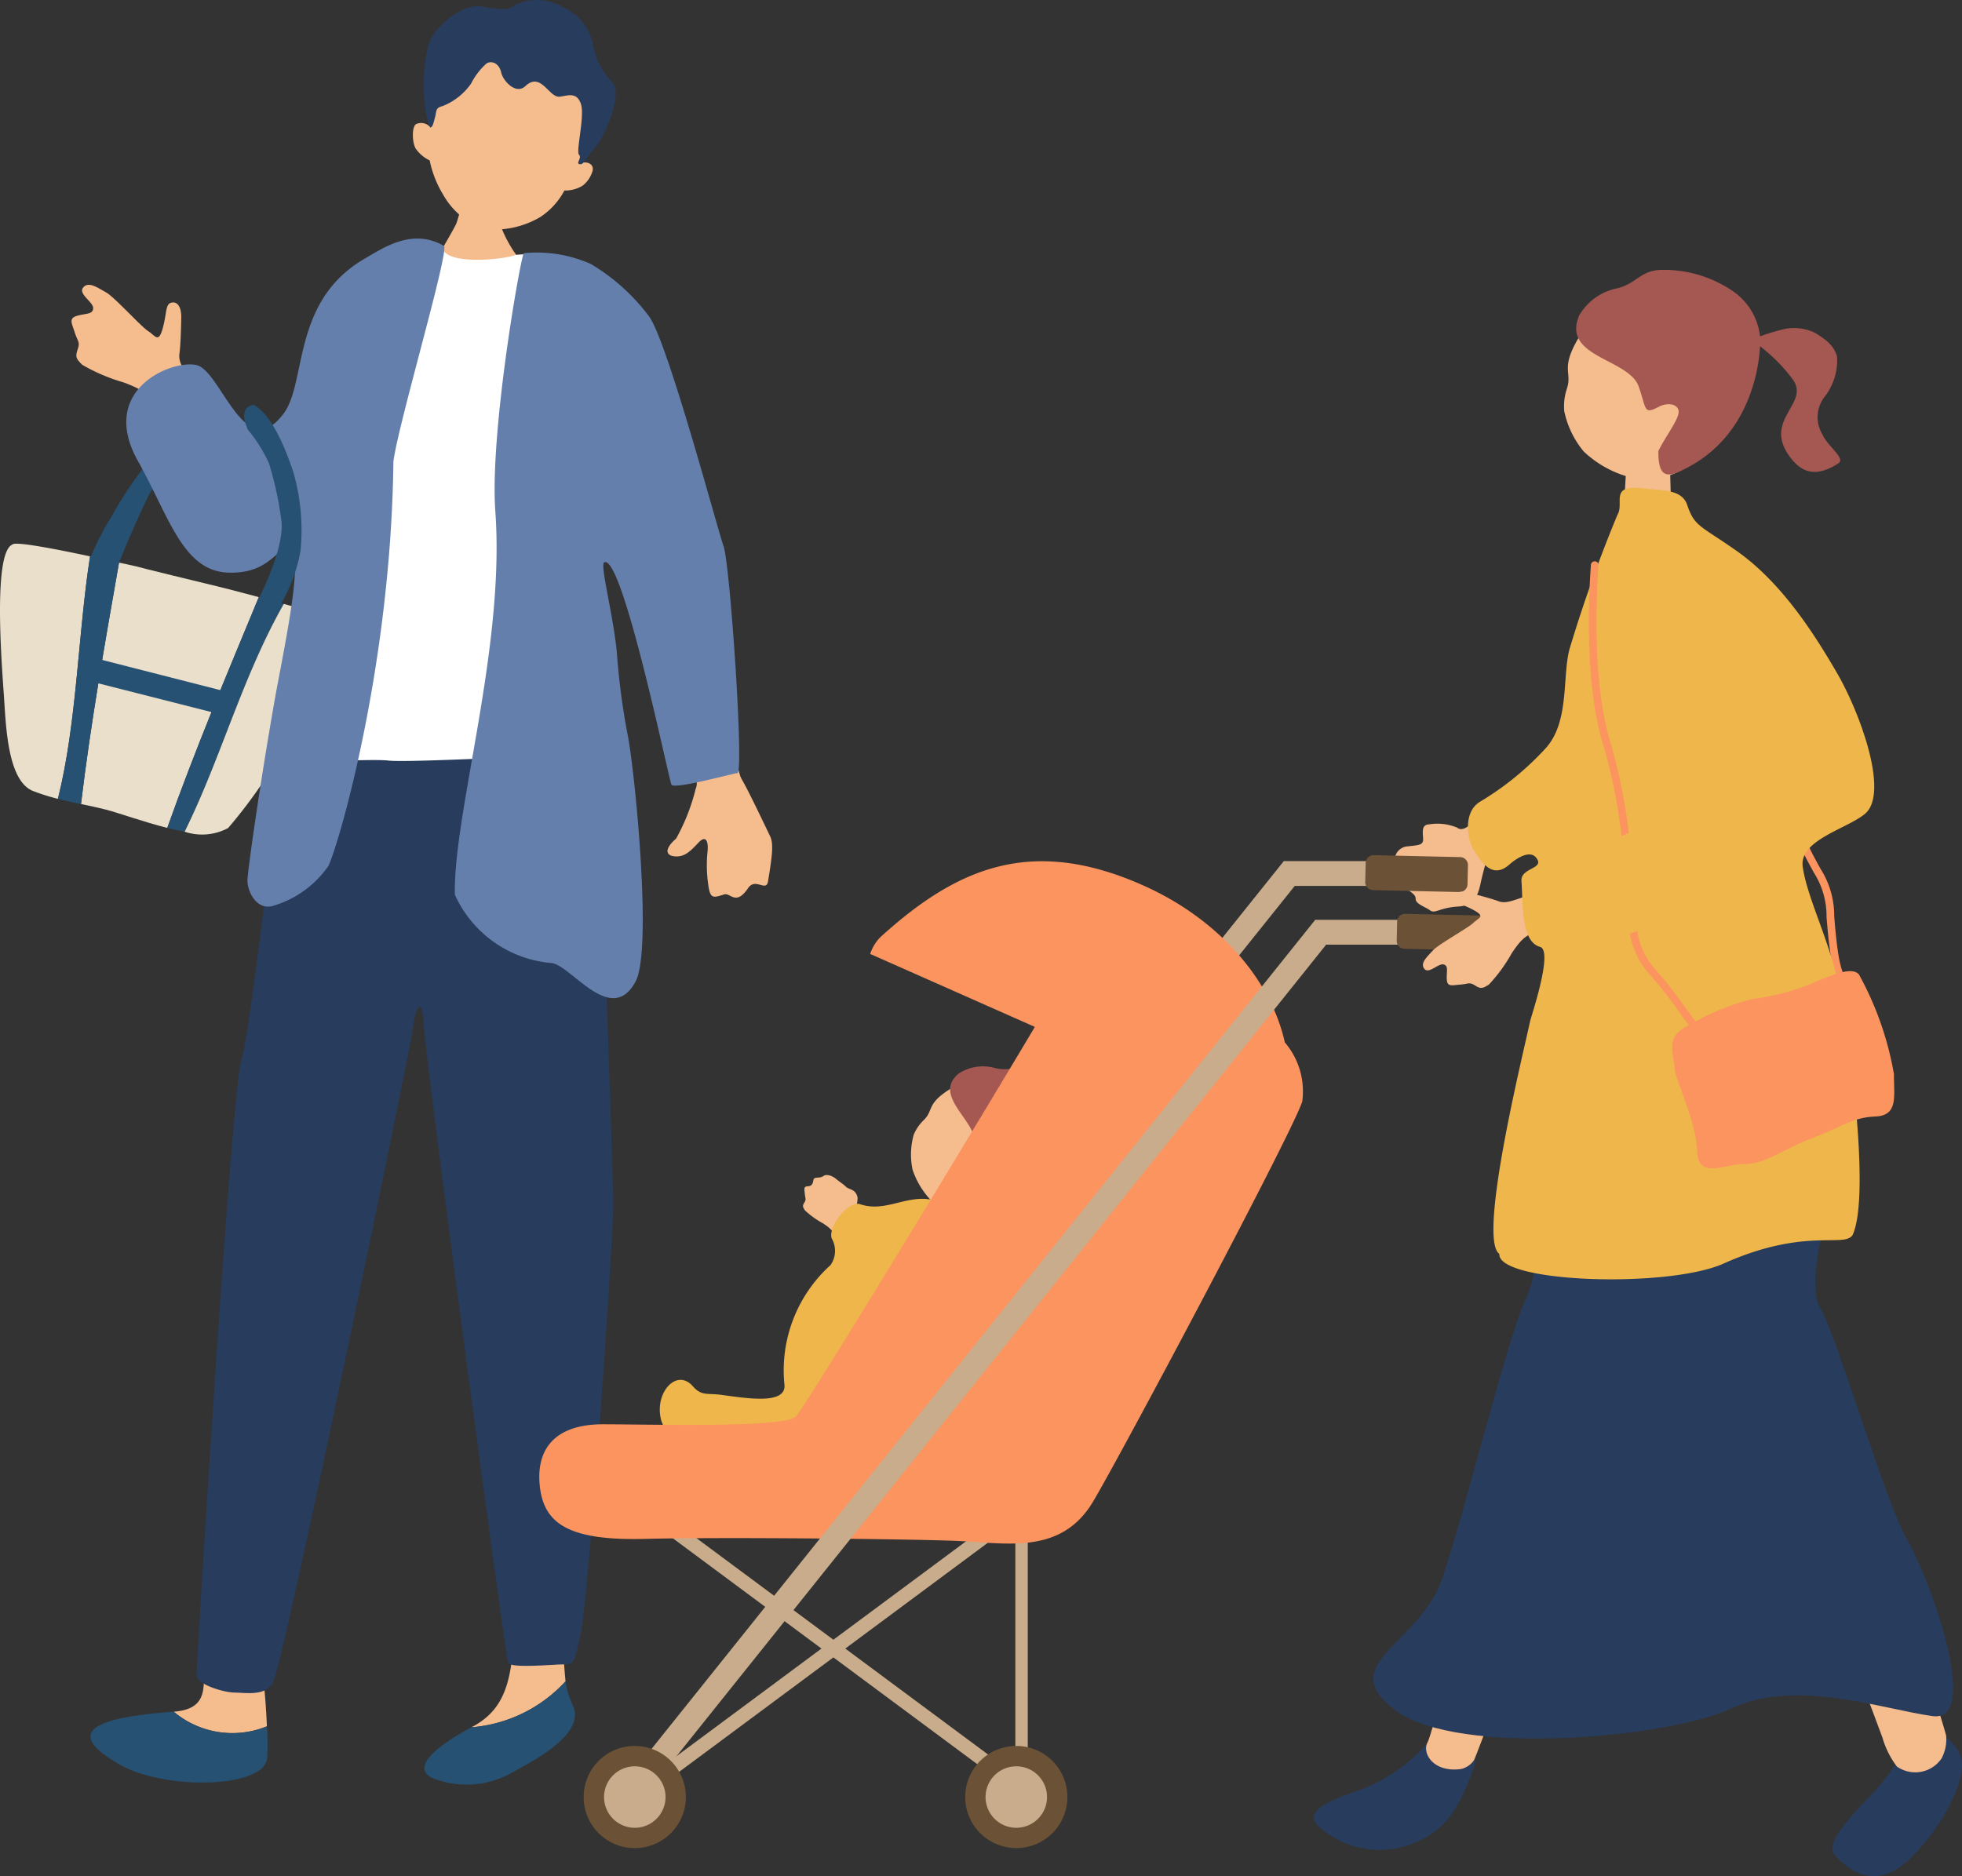 <svg id="welfare-sec01-1" xmlns="http://www.w3.org/2000/svg" xmlns:xlink="http://www.w3.org/1999/xlink" width="116.291" height="111.23" viewBox="0 0 116.291 111.23">
  <rect x="0" y="0" width="116.291" height="111.23" fill="#333333" stroke="none"/>
  <defs>
    <clipPath id="clip-path">
      <rect id="長方形_14878" data-name="長方形 14878" width="116.291" height="111.23" fill="none"/>
    </clipPath>
  </defs>
  <rect id="長方形_14872" data-name="長方形 14872" width="10.415" height="1.472" transform="translate(77.955 54.533)" fill="#c9ac8b"/>
  <g id="グループ_40246" data-name="グループ 40246">
    <g id="グループ_40245" data-name="グループ 40245" clip-path="url(#clip-path)">
      <path id="パス_26950" data-name="パス 26950" d="M144.99,91.3a.474.474,0,0,1,.428.51l-.024,1.071a.474.474,0,0,1-.45.49l-5.184-.115a.474.474,0,0,1-.428-.51l.024-1.072a.475.475,0,0,1,.45-.49Z" transform="translate(-56.545 -37.006)" fill="#6b5136"/>
      <path id="パス_26951" data-name="パス 26951" d="M162.359,44.021c.144-.01,2.049.006,2.227-.024.1.32.173,2.79.173,3.227a10.522,10.522,0,0,1-.35,2.831c-.21.362-2.547,1.4-2.431-1.478.042-1.065.1-2.477.145-2.826.08-.583.251-1.513.236-1.729" transform="translate(-65.733 -17.855)" fill="#f5bc8e"/>
      <path id="パス_26952" data-name="パス 26952" d="M10.532,50.565c.362-1,1.706-4.056,2-4.546A13.1,13.1,0,0,1,16,42.853c.758-.454.493-.733.486-1.181s-.839-.052-1.489.269a7.444,7.444,0,0,0-2.2,1.79,22.921,22.921,0,0,0-2.55,3.695,16.314,16.314,0,0,0-1.314,2.585c-.128.374,1.563.663,1.6.554" transform="translate(-3.621 -16.83)" fill="#265173"/>
      <path id="パス_26953" data-name="パス 26953" d="M18.619,58.182c-1.113-.3-2.077-.548-2.524-.654-.7-.165-4.683-1.138-4.769-1.175-.116-.023-.484-.105-.993-.218-.813,4.639-1.684,9.548-2.254,14.314.477.1.963.2,1.476.332.744.19,2.2.72,3.638,1.083,1.655-4.646,3.5-9.033,5.427-13.683" transform="translate(-3.278 -22.781)" fill="#eadfca"/>
      <path id="パス_26954" data-name="パス 26954" d="M22.111,59.58c-1.925,4.65-3.772,9.037-5.427,13.683.347.087.692.163,1.026.225,2.151-4.343,3.412-9.169,5.878-13.506-.5-.137-1-.274-1.477-.4" transform="translate(-6.771 -24.179)" fill="#265173"/>
      <path id="パス_26955" data-name="パス 26955" d="M28.4,61.481c-.336-.163-2.214-.7-4.107-1.225-2.466,4.336-3.727,9.163-5.878,13.506a3.27,3.27,0,0,0,2.578-.218A28.472,28.472,0,0,0,24.009,69.3c.659-1.1,1.88-3.233,2.87-4.547.616-.816,2.067-3.009,1.516-3.275" transform="translate(-7.472 -24.453)" fill="#eadfca"/>
      <path id="パス_26956" data-name="パス 26956" d="M.737,54.3c-1.175.471-.622,7.267-.5,9.035.116,1.723.214,4.989,1.727,5.578a12.285,12.285,0,0,0,1.469.463C4.566,64.853,4.615,59.631,5.339,55c-2.027-.432-4.459-.906-4.6-.7" transform="translate(0 -22.016)" fill="#eadfca"/>
      <path id="パス_26957" data-name="パス 26957" d="M8.667,65.473,17.2,67.653,16.857,69l-8.263-2.1Z" transform="translate(-3.488 -26.571)" fill="#265173"/>
      <path id="パス_26958" data-name="パス 26958" d="M7.682,55.507c-.724,4.634-.774,9.856-1.909,14.381.459.116.91.21,1.37.307.569-4.766,1.44-9.674,2.254-14.314-.475-.105-1.073-.237-1.714-.374" transform="translate(-2.343 -22.526)" fill="#265173"/>
      <path id="パス_26959" data-name="パス 26959" d="M14.2,34.119c-.541-.838-.729-1.182-.667-1.623s.1-1.51.106-2.155-.253-.953-.6-.857-.249.623-.5,1.522-.431.436-.86.162-2.007-2.03-2.5-2.3-1.031-.67-1.351-.288.6.857.59,1.226-.383.3-.929.447-.338.437-.162.993.333.549.169,1.017-.046.57.272.9a10.8,10.8,0,0,0,2.472,1.051c.981.374,1.557.669,1.9,1.531a2.418,2.418,0,0,0,.118.235c.805-.392,1.652-.727,2.5-1.119-.279-.349-.481-.611-.566-.743" transform="translate(-2.896 -11.537)" fill="#f5bc8e"/>
      <path id="パス_26960" data-name="パス 26960" d="M69.887,69.41c.62,1.83.747,4.139,1.1,4.74s1.165,2.3,1.685,3.386c.212.443.115,1.19-.128,2.667-.107.652-.745-.244-1.181.4-.734,1.083-1.043.253-1.422.374-.655.21-.834.284-.947-.632a7.934,7.934,0,0,1-.033-1.931c.046-.42-.027-1.06-.553-.494s-.848.844-1.39.8-.633-.44.078-1.052a11.936,11.936,0,0,0,1.156-2.938c.256-.586-.236-1.288-.686-2.561s1.705-4.592,2.325-2.762" transform="translate(-27.022 -27.95)" fill="#f5bc8e"/>
      <path id="パス_26961" data-name="パス 26961" d="M46.8,19.507c-.117,0-1.657.117-1.8.1a12.021,12.021,0,0,1-.4,1.554c-.146.323-1.209,2.169-1.356,2.331a3.6,3.6,0,0,0,5.219-.059,7.322,7.322,0,0,1-1.378-2.544c-.1-.467-.286-1.209-.286-1.385" transform="translate(-17.548 -7.916)" fill="#f5bc8e"/>
      <path id="パス_26962" data-name="パス 26962" d="M42.255,8.881c.439-2.989,2.147-6.321,5.766-5.56s3.936,4.756,3.134,7.669c.2-.133.791-.05.69.434a1.692,1.692,0,0,1-.6.891,1.971,1.971,0,0,1-1.071.283,4.319,4.319,0,0,1-1.421,1.567,5.381,5.381,0,0,1-3.345.715,4.461,4.461,0,0,1-2.42-2.034,6.286,6.286,0,0,1-.8-2.034,2.1,2.1,0,0,1-.829-.7c-.222-.38-.231-1.3.021-1.45a.708.708,0,0,1,.868.217" transform="translate(-16.72 -1.303)" fill="#f5bc8e"/>
      <path id="パス_26963" data-name="パス 26963" d="M47.676.287A3.051,3.051,0,0,1,50.523.42a3.18,3.18,0,0,1,1.77,2.147A4.081,4.081,0,0,0,53.435,4.86c.669.667-.417,3.23-1.013,3.9s-.667,1.025-.915.973.159-.365-.036-.561.359-2.307.112-3.016-.744-.494-1.244-.426c-.652.089-1.109-1.509-2.049-.623-.561.529-1.327-.324-1.427-.8s-.486-.749-.863-.553a4.08,4.08,0,0,0-.93,1.209,3.724,3.724,0,0,1-1.7,1.332c-.419.1-.333.3-.434.663s-.228,1.075-.475.046a9.946,9.946,0,0,1,.1-4.4C42.978,1.438,44.633.224,45.64.379s1.715.3,2.037-.092" transform="translate(-17.153 0)" fill="#283c5d"/>
      <path id="パス_26964" data-name="パス 26964" d="M17.329,166.207c3.255-.253.738-3.3,2.309-6.1,0,0,1.848-1.329,2.3-.084a39.8,39.8,0,0,1,.914,7.048,5.4,5.4,0,0,1-5.525-.867" transform="translate(-7.033 -64.727)" fill="#f5bc8e"/>
      <path id="パス_26965" data-name="パス 26965" d="M13.937,170.794l.022,0a5.4,5.4,0,0,0,5.526.867,15.992,15.992,0,0,1,.014,1.871c-.145,1.826-6.1,1.915-8.734.4-3.02-1.737-2.2-2.746,3.172-3.138" transform="translate(-3.662 -69.312)" fill="#265173"/>
      <path id="パス_26966" data-name="パス 26966" d="M52.6,163.524a36.829,36.829,0,0,1-.122-5.476c-1.582-1.187-2.769-1.187-2.9,2.109s-.528,5.011-2.506,6.066l-.054.029a8.476,8.476,0,0,0,5.583-2.728" transform="translate(-19.08 -63.846)" fill="#f5bc8e"/>
      <path id="パス_26967" data-name="パス 26967" d="M50.7,167.758a8.476,8.476,0,0,1-5.583,2.728c-1.955,1.05-3.626,2.35-2.319,3a5.429,5.429,0,0,0,4.879-.4c1.714-.923,4.219-2.373,3.428-3.956a4.9,4.9,0,0,1-.405-1.38" transform="translate(-17.179 -68.081)" fill="#265173"/>
      <path id="パス_26968" data-name="パス 26968" d="M25.026,70.67c-.149.692-2.176,19.037-2.769,20.817s-2.656,35.9-2.656,36.445,1.623,1.03,2.266,1.03,1.982.275,2.334-.755c.892-2.609,8.143-37.659,8.242-38.7s.544-2.077.643,0,4.835,37.344,4.983,37.69,2.725.092,3.318.092.619-.113.985-1.807c.5-2.335,1.981-23.909,1.935-25.639s-.788-27.536-1.381-28.652-17.9-.522-17.9-.522" transform="translate(-7.955 -28.616)" fill="#283c5d"/>
      <path id="パス_26969" data-name="パス 26969" d="M35.17,24.589c1.219-.258,2.58-.291,2.94.206.594.82,3.715.463,4.252.22a7.905,7.905,0,0,1,3.963.639,3.976,3.976,0,0,1,.632.378c.028,4.327-.686,8.655-.043,12.983a12.294,12.294,0,0,0,.055,2.116c.1,1.088.445,10.235.841,12.114s.4,2.423-.346,2.225a8.281,8.281,0,0,0-2.423-.742c-1.137-.049-9,.4-10.235.266s-5.729.26-5.729-.285c0-.423.947-8.856,1.854-13.182,1.236-5.835,2.922-11.449,4.241-16.939" transform="translate(-11.799 -9.904)" fill="#fff"/>
      <path id="パス_26970" data-name="パス 26970" d="M22.388,42.384c-.837-.663-1.03,1.326-3.763,1.224-2.684-.1-3.5-3.343-5.336-6.613-2.381-4.245,2.029-6.025,3.469-5.692,1.468.34,2.86,6,5.179,2.856,1.372-1.862.451-6.676,4.826-9.185.993-.57,2.78-1.835,4.658-.736.362.213-2.717,10.591-2.992,12.788-.137,11.946-3.158,22.45-3.845,23.96a6.061,6.061,0,0,1-3.364,2.4c-.989.2-1.442-.967-1.442-1.51s.782-5.995,1.606-10.664c.478-2.708,1.7-8.28,1-8.832" transform="translate(-5.112 -9.66)" fill="#647fac"/>
      <path id="パス_26971" data-name="パス 26971" d="M49.46,25.209a7.9,7.9,0,0,1,3.963.639,11.868,11.868,0,0,1,3.461,3.115c1.088,1.483,4.015,12.478,4.411,13.615s1.219,13.407.824,13.456-3.761.983-3.913.686S55.3,43,54.223,43.54c-.271.135.571,3.253.755,5.424A41.578,41.578,0,0,0,55.6,53.7c.4,1.879,1.51,12.77.481,14.692-1.456,2.719-3.875-1.049-5.012-1.1a6.92,6.92,0,0,1-5.7-4.05c-.092-4.86,2.989-14.634,2.4-22.724-.343-4.737,1.529-15.237,1.69-15.31" transform="translate(-18.41 -10.2)" fill="#647fac"/>
      <path id="パス_26972" data-name="パス 26972" d="M24.913,40.383c.987.533,1.788,2.277,2.356,3.986a12.5,12.5,0,0,1,.436,4.585c-.216,1.6-1.255,3.683-1.623,3.725s-1.563.576-.956-.616c1.277-2.51,1.536-4.1,1.439-4.795a20.592,20.592,0,0,0-.737-3.408,8.849,8.849,0,0,0-1.263-2.011c-.093-.261-.58-1.254.348-1.466" transform="translate(-9.884 -16.388)" fill="#265173"/>
      <path id="パス_26973" data-name="パス 26973" d="M144.093,81.578c-.553.41-.924.824-1.28.545a3.051,3.051,0,0,0-1.656-.188c-.453.02-.372.444-.351.837s-.22.387-.886.463a.826.826,0,0,0-.8.827c.026.212.294.368.163.788s.256.67.463.855.626.346.619.648.563.465.86.683.547-.169,1.7-.234,1.2-1.059,1.367-1.72.267-1.141.542-1.286c.064-.033.5-.425,1.124-1.031a16.879,16.879,0,0,1-1.751-1.3.868.868,0,0,1-.107.112" transform="translate(-56.456 -33.061)" fill="#f5bc8e"/>
      <path id="パス_26974" data-name="パス 26974" d="M83.2,120.489c-.169-.461-.222-.647-.145-.853a2.492,2.492,0,0,0,.285-1.024c-.089-.549-.514-.493-.691-.671s-.381-.288-.59-.468-.566-.313-.761-.163-.528.02-.571.2-.055.389-.333.4-.21.174-.185.46.1.3-.029.507-.083.269.034.461a5.325,5.325,0,0,0,1.075.773c.431.286.676.49.749.942a1.079,1.079,0,0,0,.031.125c.43-.1.873-.171,1.323-.267-.1-.2-.165-.346-.191-.419" transform="translate(-32.506 -47.581)" fill="#f5bc8e"/>
      <path id="パス_26975" data-name="パス 26975" d="M79.527,132.581c.193-1.756.844-1.793,1.321-2.8a10.482,10.482,0,0,1,1.687-2.264A4.438,4.438,0,0,0,84,124.38c.048-1.387,1.007-1.472.247-3.3-.6-1.447-1.169-1.264-2.668-1.455-1.415-.075-2.511.777-3.893.314-.686-.23-1.914,1.316-1.683,2.028a1.469,1.469,0,0,1-.068,1.582A8.406,8.406,0,0,0,73.2,130.61c.152,1.226-2.152.847-3.741.633-.838-.113-1.169.078-1.674-.5-.952-1.086-2.212.3-1.93,1.813.548,3.451,13.116,5.114,13.676.024" transform="translate(-26.708 -48.547)" fill="#efb64b"/>
      <path id="パス_26976" data-name="パス 26976" d="M95.869,115.579a3.49,3.49,0,0,1-3.308-.364,4.974,4.974,0,0,1-1.588-2.267,4.339,4.339,0,0,1,.066-2.086,2.6,2.6,0,0,1,.6-.873c.605-.593.113-.964,1.661-1.9a4.77,4.77,0,0,1,4.956.077c1.838,1.3.36,6.432-2.383,7.416" transform="translate(-36.881 -43.59)" fill="#f5bc8e"/>
      <path id="パス_26977" data-name="パス 26977" d="M95.287,106.822a2.634,2.634,0,0,1,2.072-.347c1.005.292,1.435-.255,2.386.243a5.7,5.7,0,0,1,2.454,2.406,4.53,4.53,0,0,1,.122,2.507c-.055,1.258-1.456,5.919-6.254,3.8-.58-.256-.968-.254-.406-1.3.66-.493,1.641-.913,1.713-1.261s-.377-.564-.714-.563c-.845,0-.585-.141-.425-1.27.2-1.378-2.563-2.869-.948-4.216" transform="translate(-38.463 -43.177)" fill="#a55852"/>
      <path id="パス_26978" data-name="パス 26978" d="M123.441,85.926l-6.762,8.448a9.66,9.66,0,0,1,1.055.963l6.82-8.52Z" transform="translate(-47.351 -34.871)" fill="#c9ac8b"/>
      <rect id="長方形_14873" data-name="長方形 14873" width="10.415" height="1.472" transform="translate(76.089 51.051)" fill="#c9ac8b"/>
      <path id="パス_26979" data-name="パス 26979" d="M141.849,85.442a.475.475,0,0,1,.428.51l-.024,1.071a.473.473,0,0,1-.45.49l-5.184-.115a.474.474,0,0,1-.428-.51l.024-1.072a.475.475,0,0,1,.45-.49Z" transform="translate(-55.27 -34.627)" fill="#6b5136"/>
      <rect id="長方形_14874" data-name="長方形 14874" width="0.841" height="32.176" transform="matrix(0.596, -0.803, 0.803, 0.596, 36.226, 88.486)" fill="#c9ac8b"/>
      <rect id="長方形_14875" data-name="長方形 14875" width="32.176" height="0.841" transform="matrix(0.803, -0.596, 0.596, 0.803, 36.226, 106.988)" fill="#c9ac8b"/>
      <rect id="長方形_14876" data-name="長方形 14876" width="0.736" height="19.586" transform="translate(60.181 88.228)" fill="#c9ac8b"/>
      <path id="パス_26980" data-name="パス 26980" d="M97.985,96.669c-.815-3.682-3.892-7.3-8.384-9.3-6.614-2.951-11.038-1.073-15.583,3.059a2.5,2.5,0,0,0-.608,1l9.759,4.324c-4.16,7-13.631,22.564-14.175,23.108-.68.679-8.718.453-11.435.453s-3.962,1.359-3.736,3.623,1.7,3.283,6.226,3.171,15.284,0,18.34.113,6.34.906,8.264-2.377S98.5,101.881,99.02,100.17a4.469,4.469,0,0,0-1.035-3.5" transform="translate(-21.832 -34.872)" fill="#fc945f"/>
      <rect id="長方形_14877" data-name="長方形 14877" width="66.709" height="1.426" transform="translate(36.27 106.618) rotate(-51.329)" fill="#c9ac8b"/>
      <path id="パス_26981" data-name="パス 26981" d="M64.28,177.238a3.029,3.029,0,1,1-3.028-3.029,3.029,3.029,0,0,1,3.028,3.029" transform="translate(-23.628 -70.699)" fill="#6b5136"/>
      <path id="パス_26982" data-name="パス 26982" d="M102.34,177.238a3.028,3.028,0,1,1-3.028-3.029,3.028,3.028,0,0,1,3.028,3.029" transform="translate(-39.074 -70.699)" fill="#6b5136"/>
      <path id="パス_26983" data-name="パス 26983" d="M63.9,178.063a1.822,1.822,0,1,1-1.822-1.822,1.822,1.822,0,0,1,1.822,1.822" transform="translate(-24.453 -71.523)" fill="#c9ac8b"/>
      <path id="パス_26984" data-name="パス 26984" d="M101.957,178.063a1.822,1.822,0,1,1-1.822-1.822,1.822,1.822,0,0,1,1.822,1.822" transform="translate(-39.898 -71.523)" fill="#c9ac8b"/>
      <path id="パス_26985" data-name="パス 26985" d="M182.215,92.609a.225.225,0,0,1-.169-.076c-.507-.57-.684-1.749-.868-4.012a4.779,4.779,0,0,0-.743-2.616c-.192-.347-.431-.778-.74-1.414a.227.227,0,1,1,.408-.2c.3.624.54,1.05.73,1.392a5.169,5.169,0,0,1,.8,2.8c.168,2.069.337,3.279.754,3.747a.227.227,0,0,1-.169.377" transform="translate(-72.916 -34.156)" fill="#fc945f"/>
      <path id="パス_26986" data-name="パス 26986" d="M174.686,33.45a11.715,11.715,0,0,1,2.06-.668,2.885,2.885,0,0,1,1.708.238c.828.49,1.156.854,1.321,1.4A3.517,3.517,0,0,1,179,36.869a1.977,1.977,0,0,0-.087,2.186c.321.726,1.4,1.413.937,1.713-1.358.878-2.162.481-2.75-.239-1.891-2.319,1.14-3.269.043-4.752a9.824,9.824,0,0,0-2.456-2.326" transform="translate(-70.892 -13.294)" fill="#a55852"/>
      <path id="パス_26987" data-name="パス 26987" d="M164.231,38.5a4.429,4.429,0,0,1-3.937,1.528,6.312,6.312,0,0,1-3.116-1.621,5.5,5.5,0,0,1-1.147-2.387,3.305,3.305,0,0,1,.159-1.333c.334-1.022-.437-1.152.755-3.117.362-.6,2.4-3.263,5.625-2.816,2.833.393,4.173,7.031,1.661,9.746" transform="translate(-63.316 -11.649)" fill="#f5bc8e"/>
      <path id="パス_26988" data-name="パス 26988" d="M157.4,29.647a3.345,3.345,0,0,1,2.13-1.6c1.3-.26,1.467-1.127,2.83-1.124a7.242,7.242,0,0,1,4.171,1.271,3.756,3.756,0,0,1,1.607,2.752c.037.881-.213,5.912-4.815,7.943-.736.324-1.239.28-1.218-1.225.454-.941,1.311-1.989,1.189-2.424s-.755-.414-1.133-.216c-.951.5-.742.185-1.223-1.181-.587-1.665-4.566-1.728-3.537-4.191" transform="translate(-63.809 -10.924)" fill="#a55852"/>
      <path id="パス_26989" data-name="パス 26989" d="M188.711,172.766c-1.114.1-2.294,2.208-3.08,3.154s-3.441,3.312-2.742,4.122,2.332,2.282,4.4.344,3.653-5.079,3.044-6.272a2.417,2.417,0,0,0-1.622-1.349" transform="translate(-74.174 -70.113)" fill="#283c5d"/>
      <path id="パス_26990" data-name="パス 26990" d="M185.8,158.59a2.448,2.448,0,0,0,.268-1.344c-.228-1.052-7.193-22.716-7.566-23.336,0,0-4.556,1.025-4.227,2s7.812,20.867,8.021,21.462a5.246,5.246,0,0,0,.851,1.7,1.887,1.887,0,0,0,2.653-.483" transform="translate(-70.717 -54.344)" fill="#f5bc8e"/>
      <path id="パス_26991" data-name="パス 26991" d="M138.669,171.893c1.181.387,2.405,1.443,1.784,2.939s-1.164,3.15-3.164,4.065a5.344,5.344,0,0,1-5.466-.484c-1.736-1.092-.206-1.768,1.717-2.446a9.7,9.7,0,0,0,5.129-4.074" transform="translate(-53.189 -69.759)" fill="#283c5d"/>
      <path id="パス_26992" data-name="パス 26992" d="M154.117,131.586s-4.68-2.45-4.93-1.932-6.266,25.155-6.845,26.239c-.336.629.339,1.8,1.991,1.573a1.266,1.266,0,0,0,.764-.523c.209-.316,9.123-24.479,9.02-25.358" transform="translate(-57.732 -52.588)" fill="#f5bc8e"/>
      <path id="パス_26993" data-name="パス 26993" d="M168.643,133.584c-1.258-2.1-4.158-12.068-5.137-13.7s.618-6.157.856-8.305c.257-2.311-2.083-6.354-2.482-7.363-6.813-.014-7.144,1.014-13.956.171-2.49,4.728-.171,11.216-1.884,14.9-1.157,2.487-3.614,12.694-4.966,16.61s-6.46,5.061-2.742,7.811,16.14,1.632,19.915-.14,8.9.047,11.887.466-.234-8.352-1.492-10.449" transform="translate(-55.599 -42.294)" fill="#283c5d"/>
      <path id="パス_26994" data-name="パス 26994" d="M147.892,89.282c-.807.289-1.131.379-1.488.241s-1.245-.376-1.783-.51-.847.026-.834.331.473.33,1.176.718.281.446-.032.751-2.091,1.283-2.409,1.644-.762.733-.5,1.075.834-.332,1.141-.255.175.378.193.865.3.368.8.33.525-.171.884.057.469.149.805-.052a9.322,9.322,0,0,0,1.362-1.865c.5-.748.863-1.172,1.653-1.294a2.084,2.084,0,0,0,.219-.053c-.171-.75-.286-1.525-.449-2.311-.347.166-.605.283-.733.329" transform="translate(-57.603 -36.099)" fill="#f5bc8e"/>
      <path id="パス_26995" data-name="パス 26995" d="M168.535,78.761c-.542-3.053-1.975-5.662-2.255-7.62-.226-1.585,2.6-2.242,3.684-3.139,1.471-1.216-.3-6.043-1.675-8.392-1.222-2.093-3.167-5.251-5.9-7.181-2.168-1.531-2.522-1.438-2.959-2.75-.314-.942-1.529-.841-2.512-.97-2.169-.286-1.184.841-1.62,1.56a82.862,82.862,0,0,0-2.83,7.923c-.456,1.607.01,4.317-1.408,5.9a17.236,17.236,0,0,1-3.928,3.2c-1.04.653-.708,2.364-.313,2.916.368.515,1.012,1.758,2.1.773,0,0,1.22-1.108,1.646-.248.265.533-1.011.495-.957,1.251.1,1.436-.016,3.595,1.1,3.9.809.22-.528,4.124-.589,4.416-.35,1.692-3.135,12.874-1.822,13.787-.114,1.712,9.989,2.055,13.3.571,4.881-2.188,7.187-.882,7.649-1.712.913-2.055.118-9.5-.714-14.184" transform="translate(-59.429 -19.749)" fill="#efb64b"/>
      <path id="パス_26996" data-name="パス 26996" d="M159.756,66.677c-1.042-3.456-.826-8.424-.686-10.4a.227.227,0,1,0-.452-.032c-.143,2-.36,7.034.7,10.562a31.7,31.7,0,0,1,1.112,5.5c.15-.061.3-.123.434-.188a32.051,32.051,0,0,0-1.112-5.443" transform="translate(-64.323 -22.741)" fill="#fc945f"/>
      <path id="パス_26997" data-name="パス 26997" d="M166.806,98.629a11.814,11.814,0,0,1-.889-1.147,26.475,26.475,0,0,0-1.825-2.32,4.294,4.294,0,0,1-1.058-2.251c-.144.051-.29.1-.436.152a4.716,4.716,0,0,0,1.159,2.405,25.892,25.892,0,0,1,1.793,2.28,11.74,11.74,0,0,0,.936,1.2.227.227,0,0,0,.32-.321" transform="translate(-65.987 -37.706)" fill="#fc945f"/>
      <path id="パス_26998" data-name="パス 26998" d="M166.963,102.712c-.139-1.225-.513-1.916.793-2.59a15.325,15.325,0,0,1,3.762-1.563,14.349,14.349,0,0,0,3.266-.81c1.259-.515,2.642-1.188,3.094-.648a18.916,18.916,0,0,1,2.074,5.908c-.014,1.3.279,2.449-1.1,2.51s-1.917.59-3.683,1.258-2.845,1.573-4.068,1.56-2.762.963-2.819-.8-1.328-4.3-1.322-4.83" transform="translate(-67.694 -39.326)" fill="#fc945f"/>
    </g>
  </g>
</svg>
